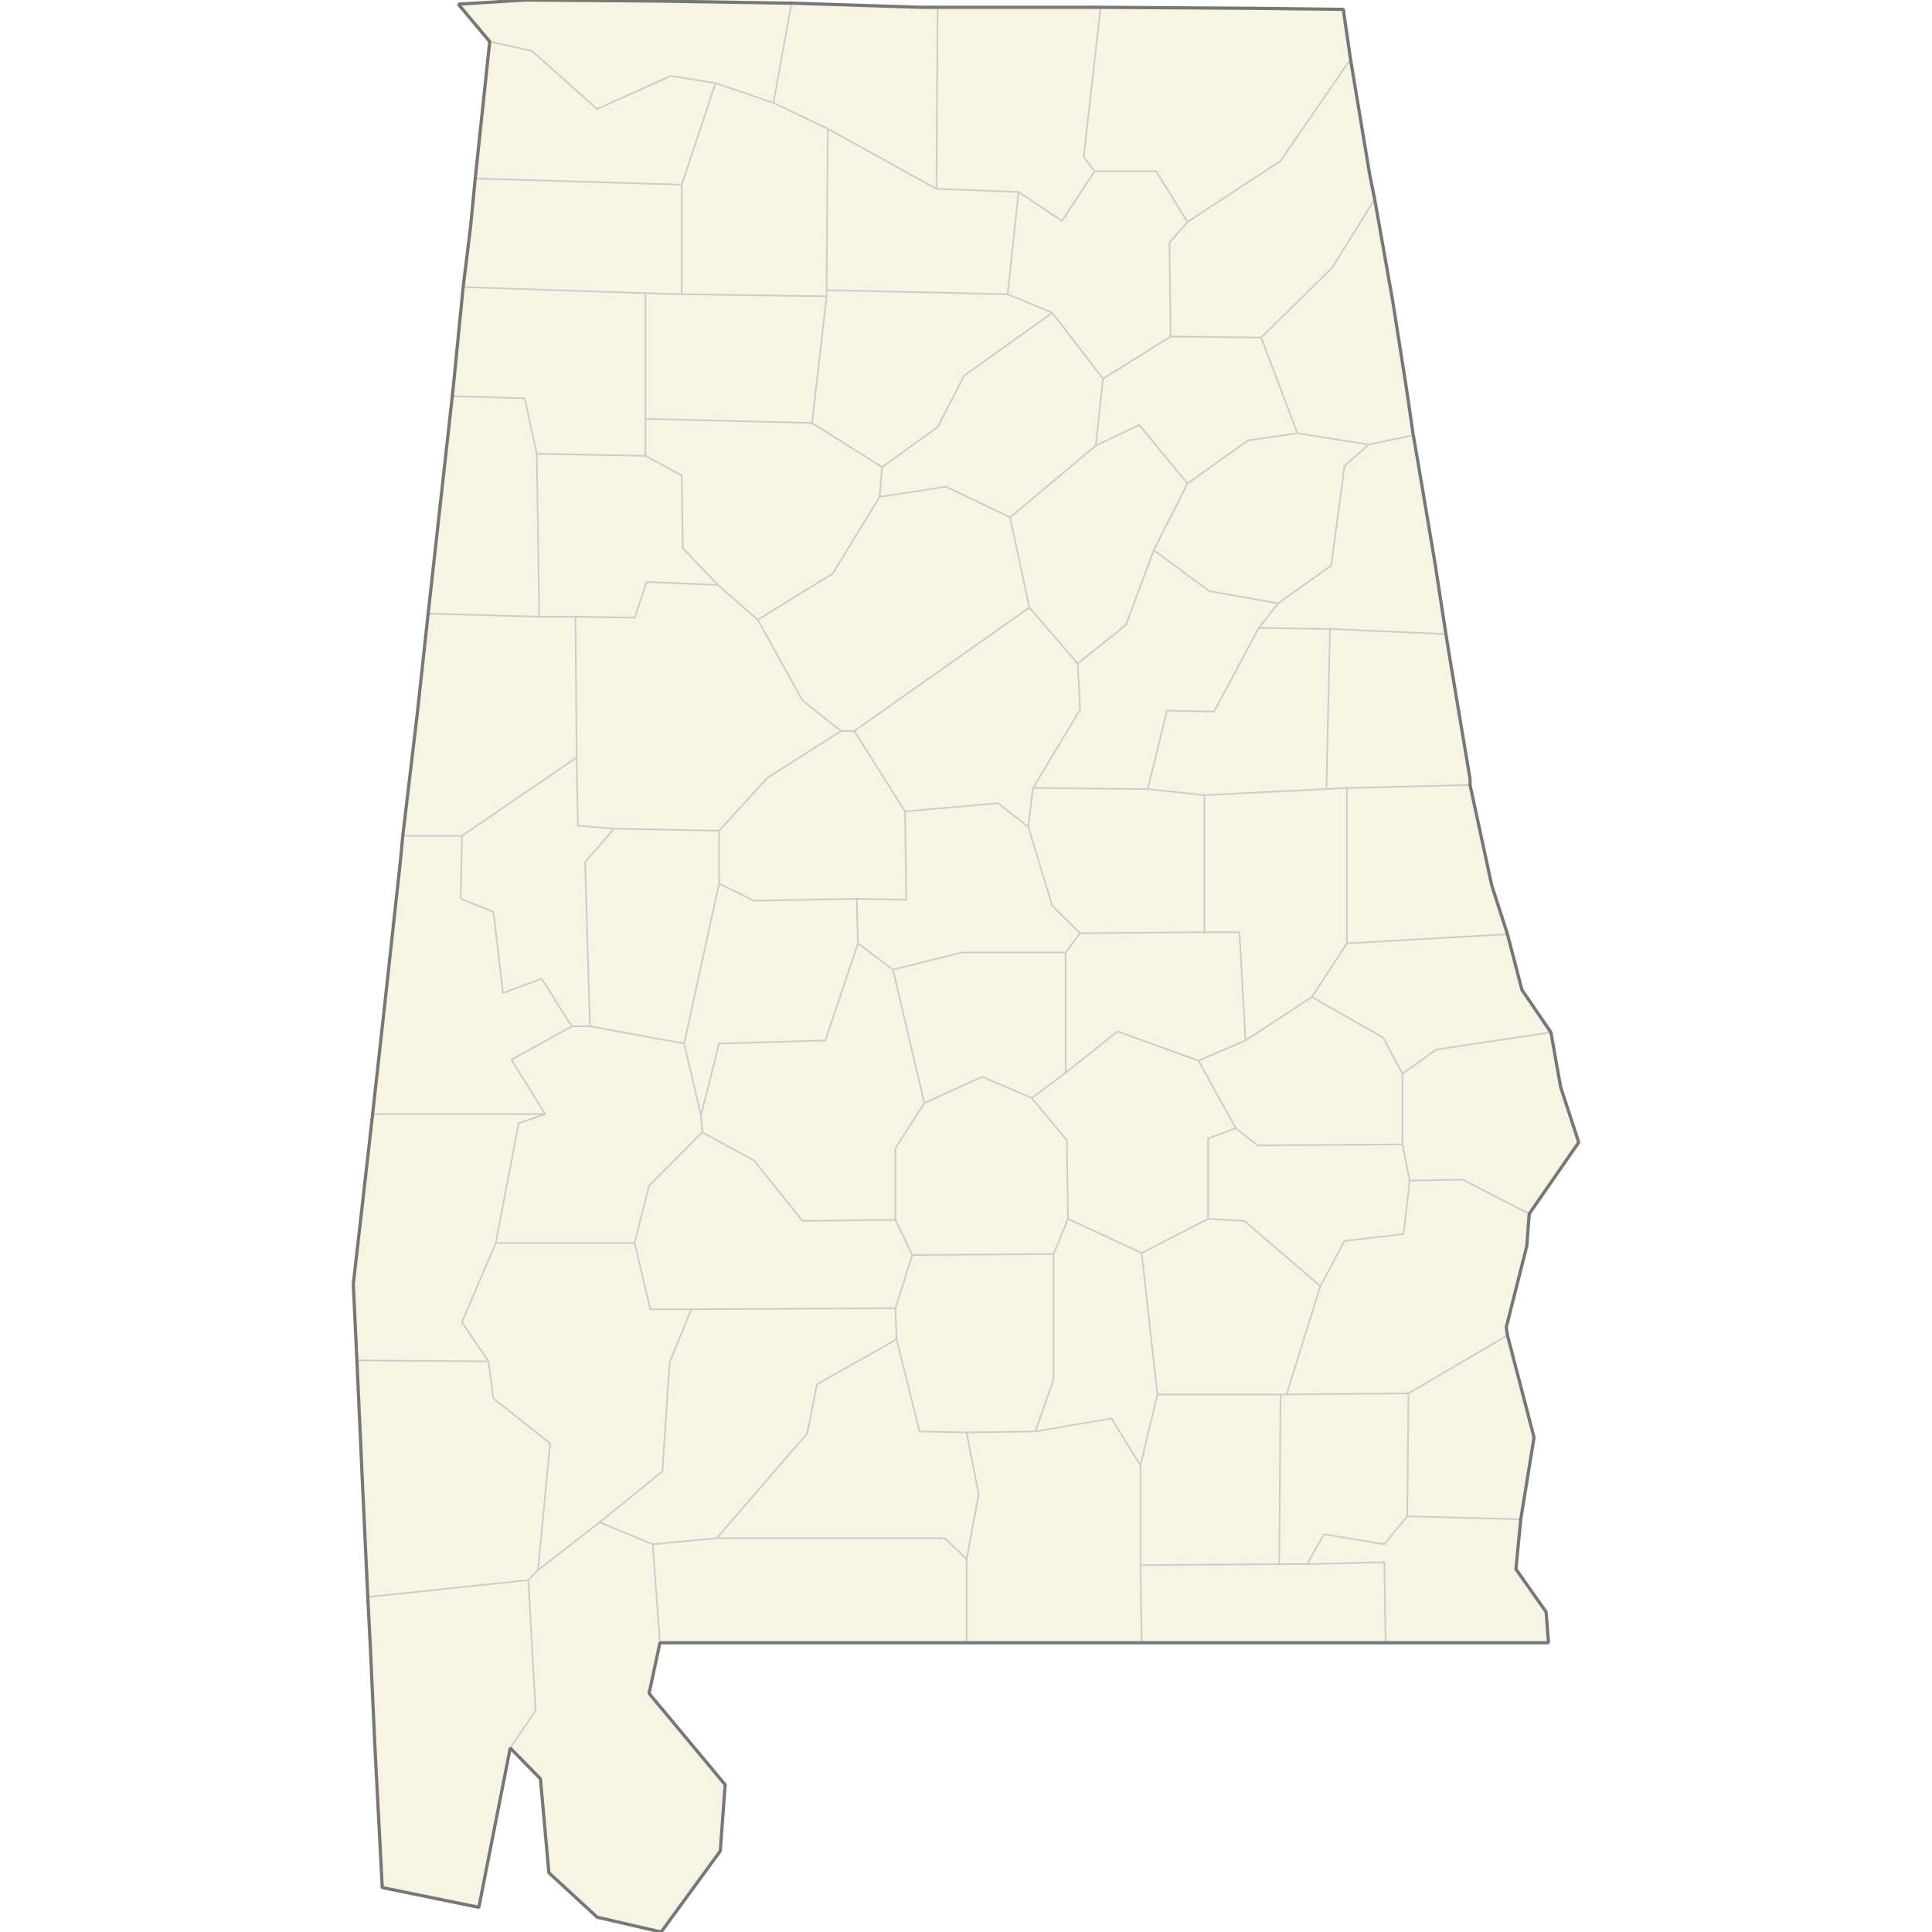 <?xml version="1.0" standalone="no"?>
<svg viewBox="0 0 1200 1200" xmlns="http://www.w3.org/2000/svg" xmlns:xlink="http://www.w3.org/1999/xlink">
<rect x="0" y="0" width="1200" height="1200" fill="#333333" stroke="none"/>
<g id="um-canvas"><rect id="um-canvas-background" x="0" y="0" width="1200" height="1200" fill="transparent"></rect><g id="um-map" transform="translate(0,0),scale(1,1)"><rect id="um-map-background" x="0" y="0" width="1200" height="1200" fill="#ffffff00" stroke="#ffffff00" stroke-width="1" stroke-opacity="1"></rect><path d="M316.919,1085.727L297.422,1184.672L237.432,1172.403L232.933,1086.343L229.933,1020.977L228.433,991.936L328.168,981.424L332.667,1062.314Z" id="01097" class="region" fill="#F8F4E3" stroke="transparent" stroke-width="0"></path><path d="M447.399,1149.688L410.655,1200L370.911,1190.804L340.916,1163.197L335.666,1104.81L316.919,1085.727L332.667,1062.314L328.168,981.424L334.167,975.237L372.411,945.521L405.406,959.146L409.905,1020.36L403.156,1051.832L450.398,1108.502Z" id="01003" class="region" fill="#F8F4E3" stroke="transparent" stroke-width="0"></path><path d="M326.668,0L406.905,0.646L488.642,1.939L491.642,1.939L480.394,63.883L444.399,51.637L416.654,47.124L370.911,67.748L330.417,31.643L304.171,25.834L284.674,2.585Z" id="01077" class="region" fill="#F8F4E3" stroke="transparent" stroke-width="0"></path><path d="M582.378,4.523L682.112,4.523L683.612,4.523L673.114,97.361L679.862,106.366L659.616,137.21L632.62,119.223L581.628,117.295Z" id="01089" class="region" fill="#F8F4E3" stroke="transparent" stroke-width="0"></path><path d="M571.879,4.523L582.378,4.523L581.628,117.295L514.138,79.985L480.394,63.883L491.642,1.939Z" id="01083" class="region" fill="#F8F4E3" stroke="transparent" stroke-width="0"></path><path d="M778.847,5.169L834.338,5.815L838.838,36.804L795.344,99.934L737.603,137.852L718.106,106.366L679.862,106.366L673.114,97.361L683.612,4.523Z" id="01071" class="region" fill="#F8F4E3" stroke="transparent" stroke-width="0"></path><path d="M295.173,110.867L304.171,25.834L330.417,31.643L370.911,67.748L416.654,47.124L444.399,51.637L423.403,114.724Z" id="01033" class="region" fill="#F8F4E3" stroke="transparent" stroke-width="0"></path><path d="M292.173,141.705L295.173,110.867L423.403,114.724L423.403,182.753L400.906,182.112L287.674,178.267Z" id="01059" class="region" fill="#F8F4E3" stroke="transparent" stroke-width="0"></path><path d="M281.675,239.069L287.674,178.267L400.906,182.112L400.906,260.149L400.906,283.124L333.417,281.848L325.918,247.376L280.925,246.098Z" id="01093" class="region" fill="#F8F4E3" stroke="transparent" stroke-width="0"></path><path d="M271.926,327.09L280.925,246.098L325.918,247.376L333.417,281.848L334.917,383.036L265.927,381.131Z" id="01075" class="region" fill="#F8F4E3" stroke="transparent" stroke-width="0"></path><path d="M259.178,443.275L265.927,381.131L334.917,383.036L357.413,383.036L358.163,470.487L286.924,519.133L250.18,519.133Z" id="01107" class="region" fill="#F8F4E3" stroke="transparent" stroke-width="0"></path><path d="M248.68,534.905L250.18,519.133L286.924,519.133L286.174,558.226L306.421,566.415L312.42,616.739L336.416,607.941L355.163,637.466L317.669,658.174L338.666,692.018L231.433,692.018L238.932,624.279Z" id="01119" class="region" fill="#F8F4E3" stroke="transparent" stroke-width="0"></path><path d="M229.183,712.051L231.433,692.018L338.666,692.018L322.169,697.654L307.921,772.043L286.924,821.296L303.422,845.572L221.684,844.949L219.435,797.618Z" id="01023" class="region" fill="#F8F4E3" stroke="transparent" stroke-width="0"></path><path d="M224.684,911.425L221.684,844.949L303.422,845.572L306.421,868.579L341.666,896.531L334.167,975.237L328.168,981.424L228.433,991.936Z" id="01129" class="region" fill="#F8F4E3" stroke="transparent" stroke-width="0"></path><path d="M961.818,1020.36L860.584,1020.36L859.834,970.287L811.842,971.525L822.34,952.954L859.834,959.146L874.082,941.804L944.571,943.662L941.571,974.619L960.319,1001.209Z" id="01069" class="region" fill="#F8F4E3" stroke="transparent" stroke-width="0"></path><path d="M860.584,1020.36L856.835,1020.36L742.853,1020.36L709.108,1020.36L708.358,972.144L794.594,971.525L811.842,971.525L859.834,970.287Z" id="01061" class="region" fill="#F8F4E3" stroke="transparent" stroke-width="0"></path><path d="M709.108,1020.36L667.114,1020.36L600.375,1020.36L600.375,968.431L607.874,928.169L600.375,889.701L643.118,889.08L690.361,881.006L708.358,910.184L708.358,972.144Z" id="01039" class="region" fill="#F8F4E3" stroke="transparent" stroke-width="0"></path><path d="M600.375,1020.36L582.378,1020.36L494.642,1020.36L409.905,1020.36L405.406,959.146L445.149,955.431L586.877,955.431L600.375,968.431Z" id="01053" class="region" fill="#F8F4E3" stroke="transparent" stroke-width="0"></path><path d="M963.318,641.232L969.317,675.102L980.565,709.548L949.82,753.937L908.577,732.691L875.582,733.316L871.082,710.799L871.082,666.953L892.079,651.9Z" id="01113" class="region" fill="#F8F4E3" stroke="transparent" stroke-width="0"></path><path d="M945.321,614.854L963.318,641.232L892.079,651.9L871.082,666.953L859.084,644.371L814.841,619.253L836.588,585.929L936.322,580.265Z" id="01081" class="region" fill="#F8F4E3" stroke="transparent" stroke-width="0"></path><path d="M926.574,550.035L936.322,580.265L836.588,585.929L836.588,489.453L913.076,487.557Z" id="01017" class="region" fill="#F8F4E3" stroke="transparent" stroke-width="0"></path><path d="M913.076,483.765L913.076,487.557L836.588,489.453L823.84,490.084L826.09,390.654L898.078,393.828L900.328,407.786Z" id="01111" class="region" fill="#F8F4E3" stroke="transparent" stroke-width="0"></path><path d="M891.329,349.994L898.078,393.828L826.09,390.654L781.846,390.02L793.845,374.781L826.839,351.266L835.088,289.501L850.086,276.106L877.831,270.363L880.831,287.588Z" id="01029" class="region" fill="#F8F4E3" stroke="transparent" stroke-width="0"></path><path d="M873.332,239.708L877.831,270.363L850.086,276.106L805.843,269.087L783.346,209.649L827.589,166.087L853.835,123.721L865.083,187.238Z" id="01019" class="region" fill="#F8F4E3" stroke="transparent" stroke-width="0"></path><path d="M850.836,108.938L853.835,123.721L827.589,166.087L783.346,209.649L727.105,209.009L726.355,150.691L737.603,137.852L795.344,99.934L838.838,36.804L849.336,99.934Z" id="01049" class="region" fill="#F8F4E3" stroke="transparent" stroke-width="0"></path><path d="M949.82,753.937L948.32,773.916L935.572,824.409L936.322,829.39L874.832,865.471L799.094,866.093L820.09,798.865L835.088,770.795L871.832,766.426L875.582,733.316L908.577,732.691Z" id="01005" class="region" fill="#F8F4E3" stroke="transparent" stroke-width="0"></path><path d="M936.322,829.39L952.82,892.806L944.571,943.662L874.082,941.804L874.832,865.471Z" id="01067" class="region" fill="#F8F4E3" stroke="transparent" stroke-width="0"></path><path d="M661.865,591.591L661.865,666.326L640.869,681.995L610.123,668.834L574.129,685.128L554.632,602.283L597.375,591.591Z" id="01001" class="region" fill="#F8F4E3" stroke="transparent" stroke-width="0"></path><path d="M661.865,666.326L661.865,591.591L670.864,579.636L748.102,579.006L769.848,579.006L773.598,646.253L744.352,658.801L694.11,640.605Z" id="01051" class="region" fill="#F8F4E3" stroke="transparent" stroke-width="0"></path><path d="M640.869,681.995L661.865,666.326L694.11,640.605L744.352,658.801L767.599,700.785L750.351,707.044L750.351,757.06L709.108,778.284L663.365,757.06L662.615,708.296Z" id="01101" class="region" fill="#F8F4E3" stroke="transparent" stroke-width="0"></path><path d="M574.129,685.128L610.123,668.834L640.869,681.995L662.615,708.296L663.365,757.06L654.366,778.908L566.63,779.531L556.132,757.684L556.132,713.302Z" id="01085" class="region" fill="#F8F4E3" stroke="transparent" stroke-width="0"></path><path d="M554.632,602.283L574.129,685.128L556.132,713.302L556.132,757.684L498.391,758.309L468.396,720.809L436.151,703.289L435.401,692.644L446.649,648.136L512.639,646.253L532.886,585.929Z" id="01047" class="region" fill="#F8F4E3" stroke="transparent" stroke-width="0"></path><path d="M661.865,591.591L597.375,591.591L554.632,602.283L532.886,585.929L532.136,558.226L562.881,558.856L562.131,503.982L619.872,498.929L638.619,513.453L653.617,562.636L670.864,579.636Z" id="01021" class="region" fill="#F8F4E3" stroke="transparent" stroke-width="0"></path><path d="M799.094,866.093L874.832,865.471L874.082,941.804L859.834,959.146L822.34,952.954L811.842,971.525L794.594,971.525L795.344,866.093Z" id="01045" class="region" fill="#F8F4E3" stroke="transparent" stroke-width="0"></path><path d="M820.09,798.865L799.094,866.093L795.344,866.093L718.856,866.093L709.108,778.284L750.351,757.06L772.848,758.309Z" id="01109" class="region" fill="#F8F4E3" stroke="transparent" stroke-width="0"></path><path d="M875.582,733.316L871.832,766.426L835.088,770.795L820.09,798.865L772.848,758.309L750.351,757.06L750.351,707.044L767.599,700.785L781.097,711.425L871.082,710.799Z" id="01011" class="region" fill="#F8F4E3" stroke="transparent" stroke-width="0"></path><path d="M562.131,503.982L562.881,558.856L532.136,558.226L468.396,559.486L446.649,548.775L446.649,515.977L476.644,483.132L522.387,454.037L530.636,454.037Z" id="01007" class="region" fill="#F8F4E3" stroke="transparent" stroke-width="0"></path><path d="M446.649,548.775L468.396,559.486L532.136,558.226L532.886,585.929L512.639,646.253L446.649,648.136L435.401,692.644L424.902,648.136Z" id="01105" class="region" fill="#F8F4E3" stroke="transparent" stroke-width="0"></path><path d="M446.649,515.977L446.649,548.775L424.902,648.136L366.412,637.466L363.412,535.535L381.409,514.715Z" id="01065" class="region" fill="#F8F4E3" stroke="transparent" stroke-width="0"></path><path d="M522.387,454.037L476.644,483.132L446.649,515.977L381.409,514.715L358.913,512.821L358.163,470.487L357.413,383.036L394.157,383.671L401.656,361.438L445.899,363.344L470.645,384.941L498.391,435.041Z" id="01125" class="region" fill="#F8F4E3" stroke="transparent" stroke-width="0"></path><path d="M530.636,454.037L522.387,454.037L498.391,435.041L470.645,384.941L517.138,356.352L546.383,308.622L587.627,302.25L627.371,321.36L639.369,377.321Z" id="01073" class="region" fill="#F8F4E3" stroke="transparent" stroke-width="0"></path><path d="M562.131,503.982L530.636,454.037L639.369,377.321L669.364,412.225L670.864,440.742L641.618,489.453L638.619,513.453L619.872,498.929Z" id="01117" class="region" fill="#F8F4E3" stroke="transparent" stroke-width="0"></path><path d="M653.617,194.284L685.112,235.234L680.612,276.744L627.371,321.36L587.627,302.25L546.383,308.622L547.883,290.139L582.378,265.257L598.875,233.316Z" id="01009" class="region" fill="#F8F4E3" stroke="transparent" stroke-width="0"></path><path d="M685.112,235.234L653.617,194.284L625.871,182.753L632.62,119.223L659.616,137.21L679.862,106.366L718.106,106.366L737.603,137.852L726.355,150.691L727.105,209.009Z" id="01095" class="region" fill="#F8F4E3" stroke="transparent" stroke-width="0"></path><path d="M680.612,276.744L685.112,235.234L727.105,209.009L783.346,209.649L805.843,269.087L775.098,273.554L737.603,300.338L707.608,263.98Z" id="01055" class="region" fill="#F8F4E3" stroke="transparent" stroke-width="0"></path><path d="M627.371,321.36L680.612,276.744L707.608,263.98L737.603,300.338L716.607,341.726L699.359,388.115L669.364,412.225L639.369,377.321Z" id="01115" class="region" fill="#F8F4E3" stroke="transparent" stroke-width="0"></path><path d="M547.883,290.139L546.383,308.622L517.138,356.352L470.645,384.941L445.899,363.344L424.153,340.454L423.403,295.239L400.906,283.124L400.906,260.149L504.39,262.703Z" id="01127" class="region" fill="#F8F4E3" stroke="transparent" stroke-width="0"></path><path d="M653.617,194.284L598.875,233.316L582.378,265.257L547.883,290.139L504.39,262.703L513.389,184.035L513.389,180.19L625.871,182.753Z" id="01043" class="region" fill="#F8F4E3" stroke="transparent" stroke-width="0"></path><path d="M871.082,710.799L781.097,711.425L767.599,700.785L744.352,658.801L773.598,646.253L814.841,619.253L859.084,644.371L871.082,666.953Z" id="01087" class="region" fill="#F8F4E3" stroke="transparent" stroke-width="0"></path><path d="M643.118,889.08L600.375,889.701L571.13,889.08L556.882,831.881L556.132,812.575L566.63,779.531L654.366,778.908L654.366,856.767Z" id="01013" class="region" fill="#F8F4E3" stroke="transparent" stroke-width="0"></path><path d="M556.882,831.881L571.13,889.08L600.375,889.701L607.874,928.169L600.375,968.431L586.877,955.431L445.149,955.431L501.39,890.322L507.39,859.876Z" id="01035" class="region" fill="#F8F4E3" stroke="transparent" stroke-width="0"></path><path d="M556.132,812.575L556.882,831.881L507.39,859.876L501.39,890.322L445.149,955.431L405.406,959.146L372.411,945.521L411.405,913.906L415.904,846.194L429.402,813.198Z" id="01099" class="region" fill="#F8F4E3" stroke="transparent" stroke-width="0"></path><path d="M566.63,779.531L556.132,812.575L429.402,813.198L403.906,813.198L394.157,772.043L403.156,736.442L436.151,703.289L468.396,720.809L498.391,758.309L556.132,757.684Z" id="01131" class="region" fill="#F8F4E3" stroke="transparent" stroke-width="0"></path><path d="M643.118,889.08L654.366,856.767L654.366,778.908L663.365,757.06L709.108,778.284L718.856,866.093L708.358,910.184L690.361,881.006Z" id="01041" class="region" fill="#F8F4E3" stroke="transparent" stroke-width="0"></path><path d="M836.588,489.453L836.588,585.929L814.841,619.253L773.598,646.253L769.848,579.006L748.102,579.006L748.102,493.876L823.84,490.084Z" id="01123" class="region" fill="#F8F4E3" stroke="transparent" stroke-width="0"></path><path d="M805.843,269.087L850.086,276.106L835.088,289.501L826.839,351.266L793.845,374.781L751.101,367.157L716.607,341.726L737.603,300.338L775.098,273.554Z" id="01015" class="region" fill="#F8F4E3" stroke="transparent" stroke-width="0"></path><path d="M670.864,579.636L653.617,562.636L638.619,513.453L641.618,489.453L712.857,490.084L748.102,493.876L748.102,579.006Z" id="01037" class="region" fill="#F8F4E3" stroke="transparent" stroke-width="0"></path><path d="M303.422,845.572L286.924,821.296L307.921,772.043L394.157,772.043L403.906,813.198L429.402,813.198L415.904,846.194L411.405,913.906L372.411,945.521L334.167,975.237L341.666,896.531L306.421,868.579Z" id="01025" class="region" fill="#F8F4E3" stroke="transparent" stroke-width="0"></path><path d="M307.921,772.043L322.169,697.654L338.666,692.018L317.669,658.174L355.163,637.466L366.412,637.466L424.902,648.136L435.401,692.644L436.151,703.289L403.156,736.442L394.157,772.043Z" id="01091" class="region" fill="#F8F4E3" stroke="transparent" stroke-width="0"></path><path d="M781.846,390.02L826.09,390.654L823.84,490.084L748.102,493.876L712.857,490.084L724.855,441.375L754.101,442.008Z" id="01027" class="region" fill="#F8F4E3" stroke="transparent" stroke-width="0"></path><path d="M781.846,390.02L754.101,442.008L724.855,441.375L712.857,490.084L641.618,489.453L670.864,440.742L669.364,412.225L699.359,388.115L716.607,341.726L751.101,367.157L793.845,374.781Z" id="01121" class="region" fill="#F8F4E3" stroke="transparent" stroke-width="0"></path><path d="M795.344,866.093L794.594,971.525L708.358,972.144L708.358,910.184L718.856,866.093Z" id="01031" class="region" fill="#F8F4E3" stroke="transparent" stroke-width="0"></path><path d="M423.403,114.724L444.399,51.637L480.394,63.883L514.138,79.985L513.389,180.19L513.389,184.035L423.403,182.753Z" id="01079" class="region" fill="#F8F4E3" stroke="transparent" stroke-width="0"></path><path d="M513.389,184.035L504.39,262.703L400.906,260.149L400.906,182.112L423.403,182.753Z" id="01133" class="region" fill="#F8F4E3" stroke="transparent" stroke-width="0"></path><path d="M625.871,182.753L513.389,180.19L514.138,79.985L581.628,117.295L632.62,119.223Z" id="01103" class="region" fill="#F8F4E3" stroke="transparent" stroke-width="0"></path><path d="M400.906,283.124L423.403,295.239L424.153,340.454L445.899,363.344L401.656,361.438L394.157,383.671L357.413,383.036L334.917,383.036L333.417,281.848Z" id="01057" class="region" fill="#F8F4E3" stroke="transparent" stroke-width="0"></path><path d="M381.409,514.715L363.412,535.535L366.412,637.466L355.163,637.466L336.416,607.941L312.42,616.739L306.421,566.415L286.174,558.226L286.924,519.133L358.163,470.487L358.913,512.821Z" id="01063" class="region" fill="#F8F4E3" stroke="transparent" stroke-width="0"></path><path d="M228.433,991.936L328.168,981.424L332.667,1062.314L316.919,1085.727M328.168,981.424L334.167,975.237L372.411,945.521L405.406,959.146L409.905,1020.36M491.642,1.939L480.394,63.883L444.399,51.637L416.654,47.124L370.911,67.748L330.417,31.643L304.171,25.834M683.612,4.523L673.114,97.361L679.862,106.366L659.616,137.21L632.62,119.223L581.628,117.295L582.378,4.523M581.628,117.295L514.138,79.985L480.394,63.883M838.838,36.804L795.344,99.934L737.603,137.852L718.106,106.366L679.862,106.366M444.399,51.637L423.403,114.724L295.173,110.867M423.403,114.724L423.403,182.753L400.906,182.112L287.674,178.267M400.906,182.112L400.906,260.149L400.906,283.124L333.417,281.848L325.918,247.376L280.925,246.098M333.417,281.848L334.917,383.036L265.927,381.131M334.917,383.036L357.413,383.036L358.163,470.487L286.924,519.133L250.18,519.133M286.924,519.133L286.174,558.226L306.421,566.415L312.42,616.739L336.416,607.941L355.163,637.466L317.669,658.174L338.666,692.018L231.433,692.018M338.666,692.018L322.169,697.654L307.921,772.043L286.924,821.296L303.422,845.572L221.684,844.949M303.422,845.572L306.421,868.579L341.666,896.531L334.167,975.237M860.584,1020.36L859.834,970.287L811.842,971.525L822.34,952.954L859.834,959.146L874.082,941.804L944.571,943.662M709.108,1020.36L708.358,972.144L794.594,971.525L811.842,971.525M600.375,1020.36L600.375,968.431L607.874,928.169L600.375,889.701L643.118,889.08L690.361,881.006L708.358,910.184L708.358,972.144M405.406,959.146L445.149,955.431L586.877,955.431L600.375,968.431M949.82,753.937L908.577,732.691L875.582,733.316L871.082,710.799L871.082,666.953L892.079,651.9L963.318,641.232M871.082,666.953L859.084,644.371L814.841,619.253L836.588,585.929L936.322,580.265M836.588,585.929L836.588,489.453L913.076,487.557M836.588,489.453L823.84,490.084L826.09,390.654L898.078,393.828M826.09,390.654L781.846,390.02L793.845,374.781L826.839,351.266L835.088,289.501L850.086,276.106L877.831,270.363M850.086,276.106L805.843,269.087L783.346,209.649L827.589,166.087L853.835,123.721M783.346,209.649L727.105,209.009L726.355,150.691L737.603,137.852M936.322,829.39L874.832,865.471L799.094,866.093L820.09,798.865L835.088,770.795L871.832,766.426L875.582,733.316M874.082,941.804L874.832,865.471M661.865,591.591L661.865,666.326L640.869,681.995L610.123,668.834L574.129,685.128L554.632,602.283L597.375,591.591L661.865,591.591L670.864,579.636L748.102,579.006L769.848,579.006L773.598,646.253L744.352,658.801L694.11,640.605L661.865,666.326M744.352,658.801L767.599,700.785L750.351,707.044L750.351,757.06L709.108,778.284L663.365,757.06L662.615,708.296L640.869,681.995M663.365,757.06L654.366,778.908L566.63,779.531L556.132,757.684L556.132,713.302L574.129,685.128M556.132,757.684L498.391,758.309L468.396,720.809L436.151,703.289L435.401,692.644L446.649,648.136L512.639,646.253L532.886,585.929L554.632,602.283M532.886,585.929L532.136,558.226L562.881,558.856L562.131,503.982L619.872,498.929L638.619,513.453L653.617,562.636L670.864,579.636M794.594,971.525L795.344,866.093L799.094,866.093M795.344,866.093L718.856,866.093L709.108,778.284M750.351,757.06L772.848,758.309L820.09,798.865M767.599,700.785L781.097,711.425L871.082,710.799M532.136,558.226L468.396,559.486L446.649,548.775L446.649,515.977L476.644,483.132L522.387,454.037L530.636,454.037L562.131,503.982M435.401,692.644L424.902,648.136L446.649,548.775M424.902,648.136L366.412,637.466L363.412,535.535L381.409,514.715L446.649,515.977M381.409,514.715L358.913,512.821L358.163,470.487M357.413,383.036L394.157,383.671L401.656,361.438L445.899,363.344L470.645,384.941L498.391,435.041L522.387,454.037M470.645,384.941L517.138,356.352L546.383,308.622L587.627,302.25L627.371,321.36L639.369,377.321L530.636,454.037M639.369,377.321L669.364,412.225L670.864,440.742L641.618,489.453L638.619,513.453M546.383,308.622L547.883,290.139L582.378,265.257L598.875,233.316L653.617,194.284L685.112,235.234L680.612,276.744L627.371,321.36M653.617,194.284L625.871,182.753L632.62,119.223M727.105,209.009L685.112,235.234M805.843,269.087L775.098,273.554L737.603,300.338L707.608,263.98L680.612,276.744M737.603,300.338L716.607,341.726L699.359,388.115L669.364,412.225M445.899,363.344L424.153,340.454L423.403,295.239L400.906,283.124M400.906,260.149L504.39,262.703L547.883,290.139M504.39,262.703L513.389,184.035L513.389,180.19L625.871,182.753M773.598,646.253L814.841,619.253M600.375,889.701L571.13,889.08L556.882,831.881L556.132,812.575L566.63,779.531M654.366,778.908L654.366,856.767L643.118,889.08M445.149,955.431L501.39,890.322L507.39,859.876L556.882,831.881M372.411,945.521L411.405,913.906L415.904,846.194L429.402,813.198L556.132,812.575M429.402,813.198L403.906,813.198L394.157,772.043L403.156,736.442L436.151,703.289M718.856,866.093L708.358,910.184M748.102,579.006L748.102,493.876L823.84,490.084M793.845,374.781L751.101,367.157L716.607,341.726M641.618,489.453L712.857,490.084L748.102,493.876M307.921,772.043L394.157,772.043M355.163,637.466L366.412,637.466M712.857,490.084L724.855,441.375L754.101,442.008L781.846,390.02M514.138,79.985L513.389,180.19M513.389,184.035L423.403,182.753" class="region-boundary" pointer-events="none" fill="transparent" stroke="#CCCCCC" stroke-width="1" stroke-opacity="1" stroke-linejoin="bevel"></path><path d="M224.684,911.425L221.684,844.949L219.435,797.618L229.183,712.051L231.433,692.018L238.932,624.279L248.68,534.905L250.18,519.133L259.178,443.275L265.927,381.131L271.926,327.09L280.925,246.098L281.675,239.069L287.674,178.267L292.173,141.705L295.173,110.867L304.171,25.834L284.674,2.585L326.668,0L406.905,0.646L488.642,1.939L491.642,1.939L571.879,4.523L582.378,4.523L682.112,4.523L683.612,4.523L778.847,5.169L834.338,5.815L838.838,36.804L849.336,99.934L850.836,108.938L853.835,123.721L865.083,187.238L873.332,239.708L877.831,270.363L880.831,287.588L891.329,349.994L898.078,393.828L900.328,407.786L913.076,483.765L913.076,487.557L926.574,550.035L936.322,580.265L945.321,614.854L963.318,641.232L969.317,675.102L980.565,709.548L949.82,753.937L948.32,773.916L935.572,824.409L936.322,829.39L952.82,892.806L944.571,943.662L941.571,974.619L960.319,1001.209L961.818,1020.36L860.584,1020.36L856.835,1020.36L742.853,1020.36L709.108,1020.36L667.114,1020.36L600.375,1020.36L582.378,1020.36L494.642,1020.36L409.905,1020.36L403.156,1051.832L450.398,1108.502L447.399,1149.688L410.655,1200L370.911,1190.804L340.916,1163.197L335.666,1104.81L316.919,1085.727L297.422,1184.672L237.432,1172.403L232.933,1086.343L229.933,1020.977L228.433,991.936Z" class="boundary" pointer-events="none" fill="transparent" stroke="#777777" stroke-width="2" stroke-opacity="1" stroke-linejoin="bevel"></path><g id="um-map-labels"></g><g id="um-map-locations"></g></g><g id="um-user-layers"></g></g><defs></defs>
</svg>